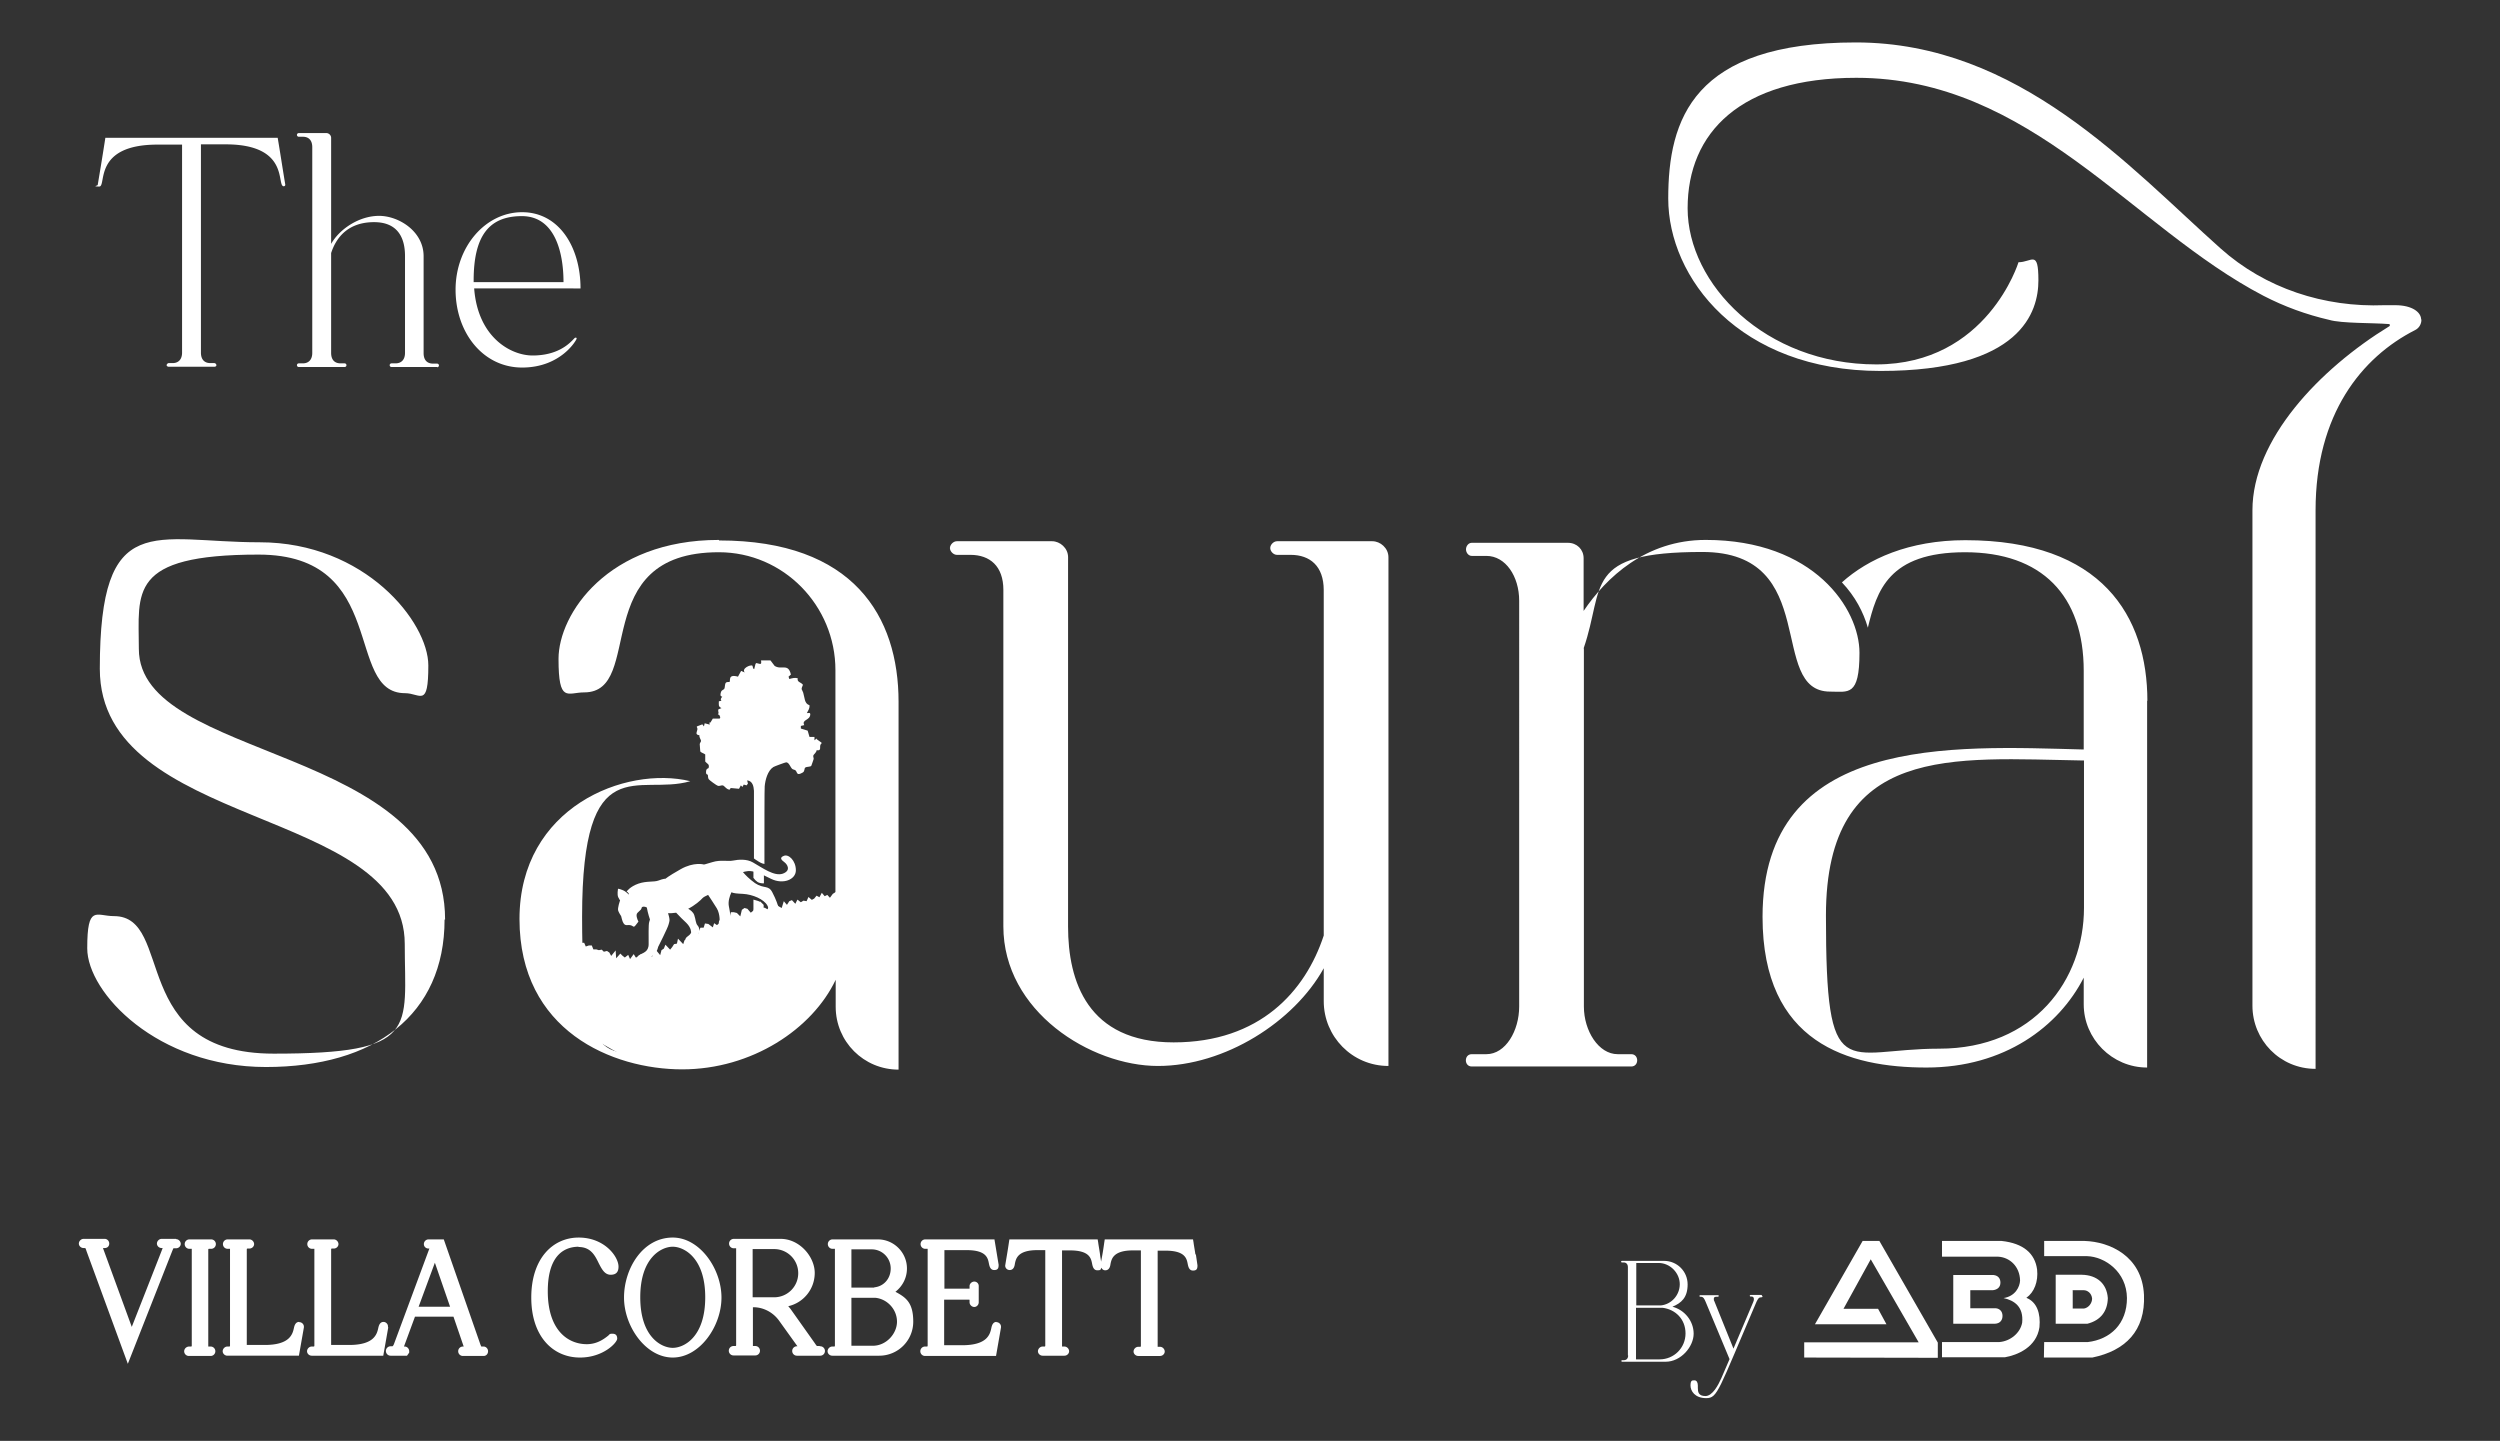 <svg xmlns="http://www.w3.org/2000/svg" viewBox="0 0 954.3 550"><rect x="0" y="0" width="954.3" height="550" fill="#333333" stroke="none"/><defs><style>.cls-1{fill-rule:evenodd}.cls-1,.cls-2{fill:#fff}</style></defs><g id="Layer_1"><path d="M259.9 403.8c12.3-.5 24.2-1.1 35.1-7.6.4-.2.7-.3 1.1-.4 7.4-8.4 17.2-15.3 23-25 4.8-7.9 6.2-17.4 8-26.4l-.4-.3-.8-.8-1.2.5-.5-2.3-1.4 1.1h-1c0-.1-1.1 0-1.1 0l-.7-1.9-1-.2-1.1.7-1.1 1.5-1-1.1-1 .5-1.1-1.3-.9 1.7-1.1-.6-.9 1.1-.9.5-1.3-1.1-.7 1.6-1.2-.2-1 .6-1.3-1-.8 1.6-1.3-1.4-1 .4-.9 1.4-1.2-1.4-.8 2.6-1.1-.6-1.2-1-.9 2.4-1.3-2.4-.9 2.1-1.1-.6h-1.1l-1.2-1h-1.1c0 .1-.9 2.1-.9 2.1l-1 .8-1.3-1.5-1.1-.3-1 .7-.6 2.5-1.3-1.3-1.2-.3H279l-.5 2.1-1 .2-.7 1.1-1.3-.4-1 .2-.3 2.1-1.6-1.1-.5 1.6-1.7-1.3-1.3-.2-.5 1.6h-1.2c0-.1-.6 1.3-.6 1.3l-.5 1.7-.8.8-1.6-1-.4 1.9-1.2-.2-1 .3-.5 1.5-2-2.1-.4 1.9-1.1.2-.7 1.1-.8 1-1.8-1.9-.6 1.5-.9.6-.5 1.9-1.8-2.2-.7 1.1-.6 1.7h-1.1c0-.1-1 .3-1 .3l-1.3-1.4-.9.2-.9 1-1 .2-.8-1.3-1.4 1.9-.7-1.6-1.3 1-.9-.7-.8-.8-1.6 1.8-.2-3-1.7 2.1-.7-1.3-.9-.6-1.2.3-.8-.8-1.1.2-1-.3h-1.1l-.6-1.5h-1.1l-1.2.4-.6-1.4h-1.1l-.8-.8c.2 1.7.4 3.4.5 5.1.3 7.6-1.3 14.6-4.6 20.4 2.3 1.6 5.9 3.7-.2.3 2.8 1.6 6.2 6.4 9.3 12 .2 0 .3 0 .5.1 5.3 1.9 9.6 6 15.1 7.1 5.8 1.2 12.2.1 18.1-.1ZM169.7 351c0 36.4-26.7 56.3-68.2 56.3S33.3 378.9 33.3 362s3.4-12.3 10.2-12.3c23.3 0 5.1 52.5 61 52.5s50-9.3 50-41.9c0-52.5-116.4-43.6-116.4-105s20.7-48.3 61-48.3 64.4 30.5 64.4 47-3 10.6-8.9 10.6c-23.3 0-5.9-52.9-55.9-52.9S53 226.1 53 247.7c0 43.2 116.9 36.4 116.9 103.3ZM530 212.6v194.3c-13.9 0-24.7-11.3-24.7-24.7v-12.6C494 390 467.6 406.9 442 406.9s-59-20.8-59-53.3V225.2c0-9.1-5.2-13.4-12.6-13.4h-5.2c-1.3 0-2.6-1.3-2.6-2.6s1.3-2.6 2.6-2.6h36.4c3 0 6.1 2.6 6.1 6.1v141c0 20.8 7.4 44.2 40.3 44.2s50.3-19.5 57.3-40.8V225.2c0-9.1-5.2-13.4-12.6-13.4h-5.2c-1.3 0-2.6-1.3-2.6-2.6s1.3-2.6 2.6-2.6h36.4c3 0 6.1 2.6 6.1 6.1ZM604.6 247.5v136.7c0 9.3 5.6 18.2 12.9 18.2h5.2c3 0 3 4.7 0 4.7h-60.9c-3 0-3-4.7 0-4.7h5.6c7.3 0 12.5-8.9 12.5-18.2V229.3c0-9.3-5.2-17.1-12.5-17.1h-5.6c-1.3 0-2.2-1.3-2.2-2.5s.9-2.5 2.2-2.5h36.7c3.4 0 6 2.5 6 5.9v20.1c8.6-12.7 23.7-27.1 46.6-27.1 41.4 0 58.7 26.3 58.7 43.1s-4.3 14.8-11.2 14.8c-24.2 0-3-53.3-48.8-53.3s-37.1 13.1-45.3 36.8Zm215 19.9v140.1c-13.4 0-24.2-11-24.2-24.1v-10.2c-9.5 18.6-30.2 34.3-60 34.3s-62.6-9.3-62.6-57.5c0-69.8 72.6-65.2 122.6-63.9v-30c0-28.8-16-45.3-45.3-45.3s-33.7 14.8-37.1 28.8c-1.7-5.9-4.8-11.9-9.9-17.3 9.9-8.9 25.5-16.1 47.1-16.1 52.3 0 69.5 29.2 69.5 61.4Zm-24.2 22.9c-49.7-.8-98.4-6.8-98.4 59.2s6.9 50.8 43.2 50.8 55.3-26.3 55.3-53.8v-56.3Z" class="cls-2"/><path d="M924.2 122c0-2.8-3.4-5.5-9.9-5.5h-4.1c-23 .9-45.5-6.4-62.6-21.7-34.9-31.1-77-78.6-139.2-78.6s-71.6 29.4-71.6 59.6 27.1 65.8 81 65.8 60.3-22.7 60.3-34.6-2.5-6.9-7.6-6.9c0 0-11.9 39-54.3 39s-72-30.7-72-59.6 20.2-49.8 64.4-49.8c66.6 0 105.3 57.1 155.4 83.2 7.9 4.1 16.4 7.2 25.1 9.2 4.7 1.4 16.8 1.1 22.8 1.6.4 0 .5.5.2.8-26.8 16.4-52.3 43.3-52.3 70.3v189.1c0 13.1 10.5 24.1 24.1 24.1V194.8c0-36.8 17.7-58.5 38-68.8 1.6-.8 2.4-2.4 2.4-3.9v-.2ZM274.4 206.1c-42.4 0-61.2 28.3-61.2 45.4s3.4 12.8 9.8 12.8c23.5 0 .9-53.5 51.4-53.5 24.7 0 44.5 20.4 44.5 45v91.5c0 27.8-21.8 53.5-53.9 53.5s-42.8 14-42.8-50.9 21.5-45.9 41.3-51.7c-24.7-6-65.2 9.9-65.2 52.6s35.5 57.4 62.1 57.4 49.7-15.4 58.6-34.2v10.3c0 13.3 10.7 24 24 24V267.9c0-32.5-17.1-61.6-68.5-61.6Z" class="cls-2"/><path id="Layer_x5F_1" d="M262.5 347c2.8-1.4 4.9-3.3 5.7-4.2.4-.4 1.2-.8 2.1-1.2.6.9 2.2 3.3 3.3 5.1 1.4 2.3 1.1 5.7 1.1 5.7s-.8.5-1.8 1.3-.8 2.7-.8 2.7l4.4-1.4s1.5-2.1 2-3.6.3-2.4-.3-5.6c-.3-1.7.3-3.7 1-5.2.9.4 2.1.5 4.3.6 3.9.2 8.1 2.1 9.4 4.4 1.3 2.3-.7 2.1-1.1 3s0 2 0 2l4.8-1.5s.1-.1.4-1.1c.2-1 0-2.2 0-2.2s-.7-2.4-2.2-5.2c-1.5-2.9-3.2-1.2-6.6-3.5-2.1-1.5-3.7-3.1-4.6-4.2.4-.1 1-.3 2-.4 1.9-.1 4.3.7 8.8 3 4.5 2.2 9.4.3 9.4-3.3 0-3.7-2.8-6.3-4.6-5.5-1.8.7-.9 1.6.2 2.4 1.1.8 2.7 3.2-.6 4.4-3.3 1.1-7.7-2.2-11.4-4.3-2.4-1.4-5.6-1.1-7.6-.7s-4.7-.4-7.9.6-3.2.9-3.2.9-3.8-1.1-8.9 1.8c-5.1 2.9-5.7 3.6-5.7 3.6s-.9 0-2.7.7-4.5.1-7.7 1.2c-3.2 1.1-4.5 3-4.5 3s1 .5.8 1.2c0 0-.9-1.2-2.5-1.8-1.5-.6-1.6-.4-1.6-.4s-.4 2.2.1 3.2.7 1.2.7 1.2-1.1 3-.7 4c.4 1 1 1.8 1.1 2s.4 2 .9 2.7c.5.8 1 .8 1.9.7.8 0 1.3.2 1.7.5s.6.1 1.1-.5c.5-.6 1-1.3 1-1.3s-.8-1.5-.7-2.6 1.8-1.6 1.9-2.6c.1-.6 1.1-.7 2-.2.4 2.3 1.2 4.6 1.2 4.6l-.3 1c-.3 1-.2 5.3-.2 8.4 0 3.1-2.3 3.3-3.8 4.3s-.6 3.1-.6 3.1l4.9-1.6s.3-.9 1.6-2 1.5-2.7 1.5-2.7 3.8-7.5 4-8.6c.2-1 .8-1.3-.2-4.3.8 0 1.8 0 3.1-.2 1.2 1.3 2.8 2.9 3.9 3.9 2 2 1.8 3.7 1.8 3.7s-.2.7-1.4 1.5-.9 2.4-.9 2.4l4.8-1.5s.1-.9.4-2c.3-1.1.4-2.2-.4-3.1-.8-.9-.7-2.3-1.3-4-.4-1.2-1.6-2-2.3-2.4Z" class="cls-1"/><g id="Layer_2-2"><path d="M289.2 336.7c.7.4 1.5.5 2.4.5v-4.6c-.5-.1-1-1.2-1.5-1.4-.9-.4-1.7-.8-2.5-1.4v5.3c.4.6 1 1.2 1.6 1.6ZM291.1 342.6c.1 0 .3.1.4.2v-3.7h-1c-1-.1-2-.4-2.8-1l-.2-.2v2.9c1.3.3 2.5 1 3.6 1.9ZM290.1 344.2c-.2 0-.4-.1-.5-.2-.7-.2-1.4-.4-2-.6v10.7c1.4-.2 2.9.2 3.9 1.2v-9.9l-1.1-1.1s-.2-.2-.3-.2ZM311.7 281.9l-.8.7v-1.3H309l-.7-2.4-2.6-.8v-1c.1 0 1.3-.3 1.3-.3-1.1-2.2 2.2-1.7 2.3-4.1 0-.9-.8-.4-1.3-.5.5-1.1 1.1-1.6 1-3-2-.6-1.8-2.9-2.4-4.8-.5-1.5-1-.9-.1-3-.8-1.1-2.3-.9-2-2.5-1.2-.3-2.1 0-3.2.3l-.3-.9.9-.8c-1-4.5-3.5-1.6-6.2-3.3l-1.6-2.1h-3.6c.3 1.9-.3 1.3-1.8 1l-.3.3-.5 2c-.6 0-.5-1.1-.7-1.3-.7-.5-4.3 1.1-2.9 2.6l-1.4-.6-1.2 2.2c-3.9-1.1-2.8 1.5-3.2 2-.1.1-1-.1-1.4.3-.5.5-.3 1.7-.6 2.3-.3.5-1 .4-1.3 1.3-.6 2 .5 1.6.5 1.7 0 .1-1 1-.3 1.6l-1 .2c0 1.3-.3 2 1 2.6l-1.2.5c-.1.5 0 .9.1 1.4 0 .1-.1.3-.3.4l.6.4c.1.2.2.5.3.7v.4s-.2.1-.2.2h-2.6l-.9 1.5h-.4c0 .2 0 .4.1.6v.2c-.1 0-1.9-.5-1.9-.5l-.3 1.2-.6-.8-2.1.8v.3c.9 1.2-1.4 2.7 1 3.1-.2.7.6 1.7.6 2.1 0 .4-.5.8-.5 1.3 0 .2.2 2.6.2 2.7.2.5 1.5.8 1.9 1.2v2.7c.7.9 1.7.9 1.3 2.4-.1.4-1 0-1 1.7 0 1 .5.7.7 1 .1.4 0 1.1.3 1.6.1.3 3.1 2.5 3.6 2.6.7.1 1.3-.3 1.8-.2.6.1 1.6 1.8 2.7 1.6l.3-.6 3.2.3.7-1.3.6.6.5-.9 1.1.3.5-.7-.3-1.2c2.1.2 2.5 2.3 2.6 4v25.8c.2.2.5.3.7.5.8.5 1.6 1.1 2.5 1.4.3 0 .5.2.8.2 0-14.2 0-28.9.1-29.6.2-2.4 1.1-6 3.3-7.4.5-.3 4.6-1.8 4.9-1.8 1.1 0 1.6 1.9 2.3 2.5.3.3 1 .3 1.3.6.7.7.3 2.2 2.7.8.9-.5.5-1.5 1-1.9.5-.4 2-.2 2.3-.7 0-.1.9-2.4.9-2.6 0-.5-.3-1-.1-1.4.1-.3 1.2-1.1 1.2-1.9 2.4.3.6-1.7 1.9-2.6v-.3l-1.8-1.3Z" class="cls-2"/></g><path d="M67.2 472.9h-5.5c-1 0-1.8.9-1.8 1.8s.8 1.7 1.8 1.7h.4c0 .1-11.8 30.1-11.8 30.1l-11-30.1h.7c1 0 1.7-.7 1.7-1.7s-.8-1.8-1.7-1.8h-8.1c-1 0-1.8.9-1.8 1.8s.8 1.7 1.8 1.7h.6c.1 0 .3.4.5 1.1l15.8 43.1 17-43.2c.3-.7.4-.9.4-.9h1c1 0 1.8-.8 1.8-1.7s-.8-1.8-1.8-1.8ZM79.9 476.7h.7c1 0 1.8-.8 1.8-1.8s-.8-1.8-1.8-1.8h-8.3c-1 0-1.8.8-1.8 1.8s.8 1.8 1.8 1.8h.9v36.8c0 .3 0 .5-.3.5h-.7c-.5 0-1 .2-1.4.6-.3.3-.5.8-.5 1.2 0 1 .8 1.8 1.8 1.8h8.3c1 0 1.8-.8 1.8-1.8s-.8-1.8-1.8-1.8h-.9v-36.8c0-.3 0-.5.3-.5ZM114.2 504.6c-1.4 0-1.8 1.4-2 2.3-.5 2.3-1.5 6.5-11.1 6.5h-6.9v-36.3c0-.3 0-.5.3-.5h.7c1 0 1.8-.8 1.8-1.7s-.8-1.8-1.8-1.8h-8.3c-1 0-1.8.8-1.8 1.8s.8 1.8 1.8 1.8h.9v36.8c0 .3 0 .5-.3.5h-.7c-1 0-1.8.9-1.8 1.8s.8 1.7 1.8 1.7h27.3l1.9-10.8v-.3c0-.9-.8-1.7-1.7-1.7ZM148.1 506.6v-.3c0-.9-.8-1.7-1.7-1.7-1.4 0-1.8 1.4-2 2.3-.5 2.3-1.5 6.5-11.1 6.5h-6.9v-36.3c0-.3 0-.5.3-.5h.7c1 0 1.8-.8 1.8-1.7s-.8-1.8-1.8-1.8h-8.3c-1 0-1.8.8-1.8 1.8s.8 1.8 1.8 1.8h.9v36.8c0 .3 0 .5-.3.5h-.7c-1 0-1.8.9-1.8 1.8s.8 1.7 1.8 1.7h27.3l1.9-10.8ZM184.6 514h-.9c0-.1-.2-.4-.4-1l-13.9-39.9h-5.8c-1 0-1.8.8-1.8 1.8s.8 1.7 1.8 1.7h.3L150.4 513c-.3.8-.6.9-.6.9h-.7c-1 0-1.8.8-1.8 1.8s.8 1.8 1.8 1.8h6.3c0-.1.4-.6.4-.6l.4-.6v-.5c0-1-.8-1.8-1.7-1.8h-.3l4.2-11.4h14.7L177 514h-.3c-1 0-1.8.8-1.8 1.8s.8 1.8 1.8 1.8h7.9c1 0 1.7-.8 1.7-1.8s-.8-1.8-1.7-1.8Zm-24.8-15.2L166 482l5.8 16.8h-12ZM220.8 476c4.7 0 6.3 3.2 7.8 6.3 1.1 2.1 2.2 4.3 4.5 4.3s3-1.3 3-3.1c0-3.8-5.3-11.1-15.2-11.1s-18.1 8-18.1 22.9 8.3 22.9 18.6 22.9c8.9 0 14.2-5.7 14.2-7.2s-.8-1.9-1.9-1.9-1 .3-1.6.8c-1.3 1-4 3.2-8.1 3.2-7.2 0-14.9-5.3-14.9-20.2s7.4-17 11.8-17ZM256.8 472.4c-11.5 0-18.6 11.9-18.6 22.9s8.3 22.9 18.6 22.9 18.6-11.9 18.6-22.9-8.3-22.9-18.6-22.9Zm0 3.5c4.2 0 12.4 4.1 12.4 19.3s-8.1 19.3-12.4 19.3-12.4-4.1-12.4-19.3 8.1-19.3 12.4-19.3ZM312.8 513.8h-.9c-.2 0-.8-1-1.1-1.4l-9-12.7c-.3-.4-.6-.7-.9-1.1 5.8-1.3 10.1-6.5 10.1-12.7s-5.8-13-13-13h-17.9c-1 0-1.8.8-1.8 1.8s.8 1.8 1.8 1.8h.9v36.8c0 .3 0 .5-.3.5h-.7c-1 0-1.8.8-1.8 1.8s.8 1.8 1.8 1.8h8.3c1 0 1.8-.8 1.8-1.8s-.8-1.8-1.8-1.8h-.9V499h.2c3.8 0 7.4 1.9 9.7 5l7.1 9.9h-.2c-1 0-1.8.8-1.8 1.8s.8 1.8 1.8 1.8h8.9c1 0 1.8-.8 1.8-1.8s-.8-1.8-1.8-1.8Zm-25.5-18.7v-18.3h8.2c5.1 0 9.2 4.1 9.2 9.2s-4.1 9.2-9.2 9.2h-8.2ZM341.8 493.1c2.7-2.1 4.4-5.3 4.4-8.9 0-6.1-5-11.1-11.1-11.1h-17.3c-1 0-1.8.8-1.8 1.8s.8 1.8 1.8 1.8h.9v36.8c0 .3 0 .5-.3.5h-.7c-1 0-1.8.9-1.8 1.8s.8 1.7 1.8 1.7h17.9c7.2 0 13-5.8 13-13s-2.7-9.2-6.8-11.4Zm-8.1-1.6H325v-14.6h7.7c4.1 0 7.3 3.3 7.3 7.3s-2.8 6.9-6.3 7.2Zm-8.7 22.2v-18.3h9.2c4.6.5 8.2 4.5 8.2 9.1s-4.1 9.2-9.2 9.2H325ZM380.4 504.6c-1.4 0-1.8 1.4-2 2.4-.5 2.3-1.5 6.5-11.1 6.5h-6.9v-17.4h9.2c.5 0 .5 0 .5.3v.7c0 1 .9 1.8 1.8 1.8s1.7-.8 1.7-1.8v-6.2c0-1-.8-1.7-1.7-1.7s-1.8.8-1.8 1.7v1h-9.6v-14.7h8.5c7.6 0 8.1 3.1 8.5 5.2.2.9.5 2.4 2 2.4s1.7-.8 1.7-2l-1.6-9.7h-26.4c-1 0-1.8.8-1.8 1.8s.8 1.8 1.8 1.8h.9v36.8c0 .3 0 .5-.3.5h-.7c-1 0-1.8.8-1.8 1.8s.8 1.8 1.8 1.8h27.1l1.9-10.9v-.3c0-.9-.8-1.7-1.7-1.7ZM456.3 478.8c-.2-1.5-.5-3-.7-4.5l-.2-1.2h-33.7l-.2 1.3a108 108 0 0 1-1.2 7.2c-.1-.9-.3-1.8-.4-2.8-.2-1.5-.5-3-.7-4.5l-.2-1.2h-33.7l-.2 1.3c-.4 2.8-.9 5.6-1.4 8.7 0 1 .8 1.7 1.7 1.7 1.6 0 1.9-1.6 2-2.4.4-1.9 1-5.2 8.6-5.2h3v36.3c0 .3 0 .5-.3.5h-.7c-1 0-1.8.9-1.8 1.8s.8 1.7 1.8 1.7h8.3c1 0 1.8-.8 1.8-1.7s-.8-1.8-1.8-1.8h-.9V477.3h3c7.6 0 8.1 3.1 8.5 5.2.2.9.5 2.4 2 2.4s1.2-.4 1.5-1c.3.6.8 1 1.5 1 1.6 0 1.9-1.6 2-2.4.4-1.9 1-5.2 8.6-5.2h3v36.3c0 .3 0 .5-.3.5h-.7c-1 0-1.8.9-1.8 1.8s.8 1.7 1.8 1.7h8.3c1 0 1.8-.8 1.8-1.7s-.8-1.8-1.8-1.8h-.9V477.4h3c7.6 0 8.1 3.1 8.5 5.2.2.9.5 2.4 2 2.4s1.7-.8 1.7-2c-.2-1.4-.4-2.7-.6-4.1ZM40.2 52.6H106c1 5.9 1.9 11.9 2.9 17.9 0 .4-.3.6-.6.6-2.9 0 2.6-16-22.2-16h-9.4v79.5c0 2.8 1.5 4 3.6 4h1.5c.4 0 .8.4.8.8s-.4.6-.8.6H64.4c-.4 0-.8-.3-.8-.6s.4-.8.8-.8h1.5c2.1 0 3.6-1.3 3.6-4V55.2h-9.4c-24.8 0-19.3 16-22.2 16s-.6-.3-.6-.6c1-6 2-12 2.9-17.9ZM166.9 140.1h-17.4c-1 0-1-1.4 0-1.4h1.5c2.1 0 3.6-1.3 3.6-4v-37c0-6-2.1-12.9-11.8-12.9s-14.4 5.6-16.4 11.8v38.1c0 2.8 1.5 4 3.6 4h1.5c1 0 1 1.4 0 1.4h-17.4c-1 0-1-1.4 0-1.4h1.5c2.1 0 3.6-1.3 3.6-4V56.2c0-2.8-1.5-4-3.6-4h-1.5c-1 0-1-1.4 0-1.4h10.5c.9 0 1.8.8 1.8 1.8v40.5c3.3-5.8 10.8-10.7 18.3-10.7s17 5.9 17 15.4v37c0 2.8 1.5 4 3.6 4h1.5c1 0 1 1.4 0 1.4ZM220.1 129.3c0 .4-5.9 11-20.8 11s-25.4-13.3-25.4-29.7S185.3 81 199.3 81s22.3 13.2 22.3 29.1H181c1.4 18.7 14 25.6 22.3 25.6 11.8 0 15.7-6.8 16.3-6.8s.5.1.5.4Zm-39.3-21.6h34.3c0-11.4-3.3-25.2-15.9-25.2s-18.4 7.6-18.4 24.6v.6Z" class="cls-2"/><path d="m720.1 505.5-3.2-5.9h-13.2l10.4-18.9 18.3 31.7h-43.7v5.8l51 .1v-5.8l-22.3-38.8H711l-18.2 31.8h27.3zM741.3 479.7h21.4c4.4.2 8.3 3.7 8.4 9.1-.1 2.4-1.8 6-6.3 6.7 4.1.9 7.7 3.3 7.1 9.4-.7 3.9-4.5 7.1-8.8 7.4h-21.8v5.8h24c4.7-.8 12.1-3.8 13.2-11.5.5-5.3-1-9.6-5-11.2 3-2.1 4.6-6.2 4.1-10.8-.8-6.1-5.2-10-13.5-10.9h-22.8v6Z" class="cls-1"/><path d="M745.6 486.6v18.7h15.9c2.1-.1 2.9-1.5 2.9-3 0-1.9-1.3-2.8-2.5-2.9h-9.8v-6.9h8.6c1.8-.2 2.9-1.2 2.9-2.9 0-1.6-.9-2.7-2.6-2.9h-15.4ZM780.3 479.5h16.4c6.7.2 15.1 5.9 15.2 16 0 9.8-6.3 15.8-15 16.8h-16.6l-.1 5.9h18.5c12.6-2.6 20.3-10.2 19.7-23.9-.7-14.9-13.2-20.3-22.6-20.6h-15.5v5.8Z" class="cls-1"/><path d="M791.1 492.5h4.3c1.4 0 3 1.1 3.2 3.2 0 1.7-1.3 3.5-3.1 3.8h-4.3v-6.9Zm-6.4-5.9v18.7h12.1c5.1-1.3 7.7-4.8 7.8-9.8-.4-5.4-4-8.8-10-8.9h-9.9Z" class="cls-1"/><path d="M621.4 517.4v-33.7c0-1.2-.7-1.8-1.6-1.8h-.7c-.2 0-.3-.1-.3-.3s.2-.3.3-.3h16.1c5 0 9 4 9 9s-2.4 7.1-5.8 8.5c4.6 1.2 8.1 5.4 8.1 10.3s-4.8 10.7-10.7 10.7h-16.6c-.2 0-.3-.1-.3-.3s.2-.3.3-.3h.7c.9 0 1.6-.6 1.6-1.8Zm3.2-19.1h9.4c4-.4 7.2-3.9 7.2-8.1s-3.6-8.1-8.1-8.1h-8.5v16.2Zm0 20.6h8.9c5.5 0 9.9-4.4 9.9-9.9s-3.9-9.2-8.8-9.8h-10.1v19.7ZM672.8 494.9c0 .2-.2.3-.3.3h-.2c-.9 0-1.2.5-1.8 1.7-14.6 34-14.8 36.8-19.2 36.8s-6-2.8-6-4.8.6-2 1.5-2 1.3.9 1.3 2v.9c0 1.5.2 3.1 2.9 3.1s4.9-4.2 6.1-6.9l3.1-7.2-9.1-21.8c-.5-1.2-.9-2-1.8-2h-.3c-.2 0-.3-.2-.3-.3s.1-.3.3-.3h6.8c.2 0 .3.2.3.3s-.2.3-.3.3h-.7c-.7 0-.9.3-.9.8s0 .6.2.9l7.3 18.1 7.5-17.7c.2-.4.3-.8.3-1.2 0-.6-.3-1-.9-1h-.4c-.2 0-.3-.2-.3-.3s.2-.3.3-.3h4.1c.2 0 .3.2.3.3Z" class="cls-2"/></g></svg>